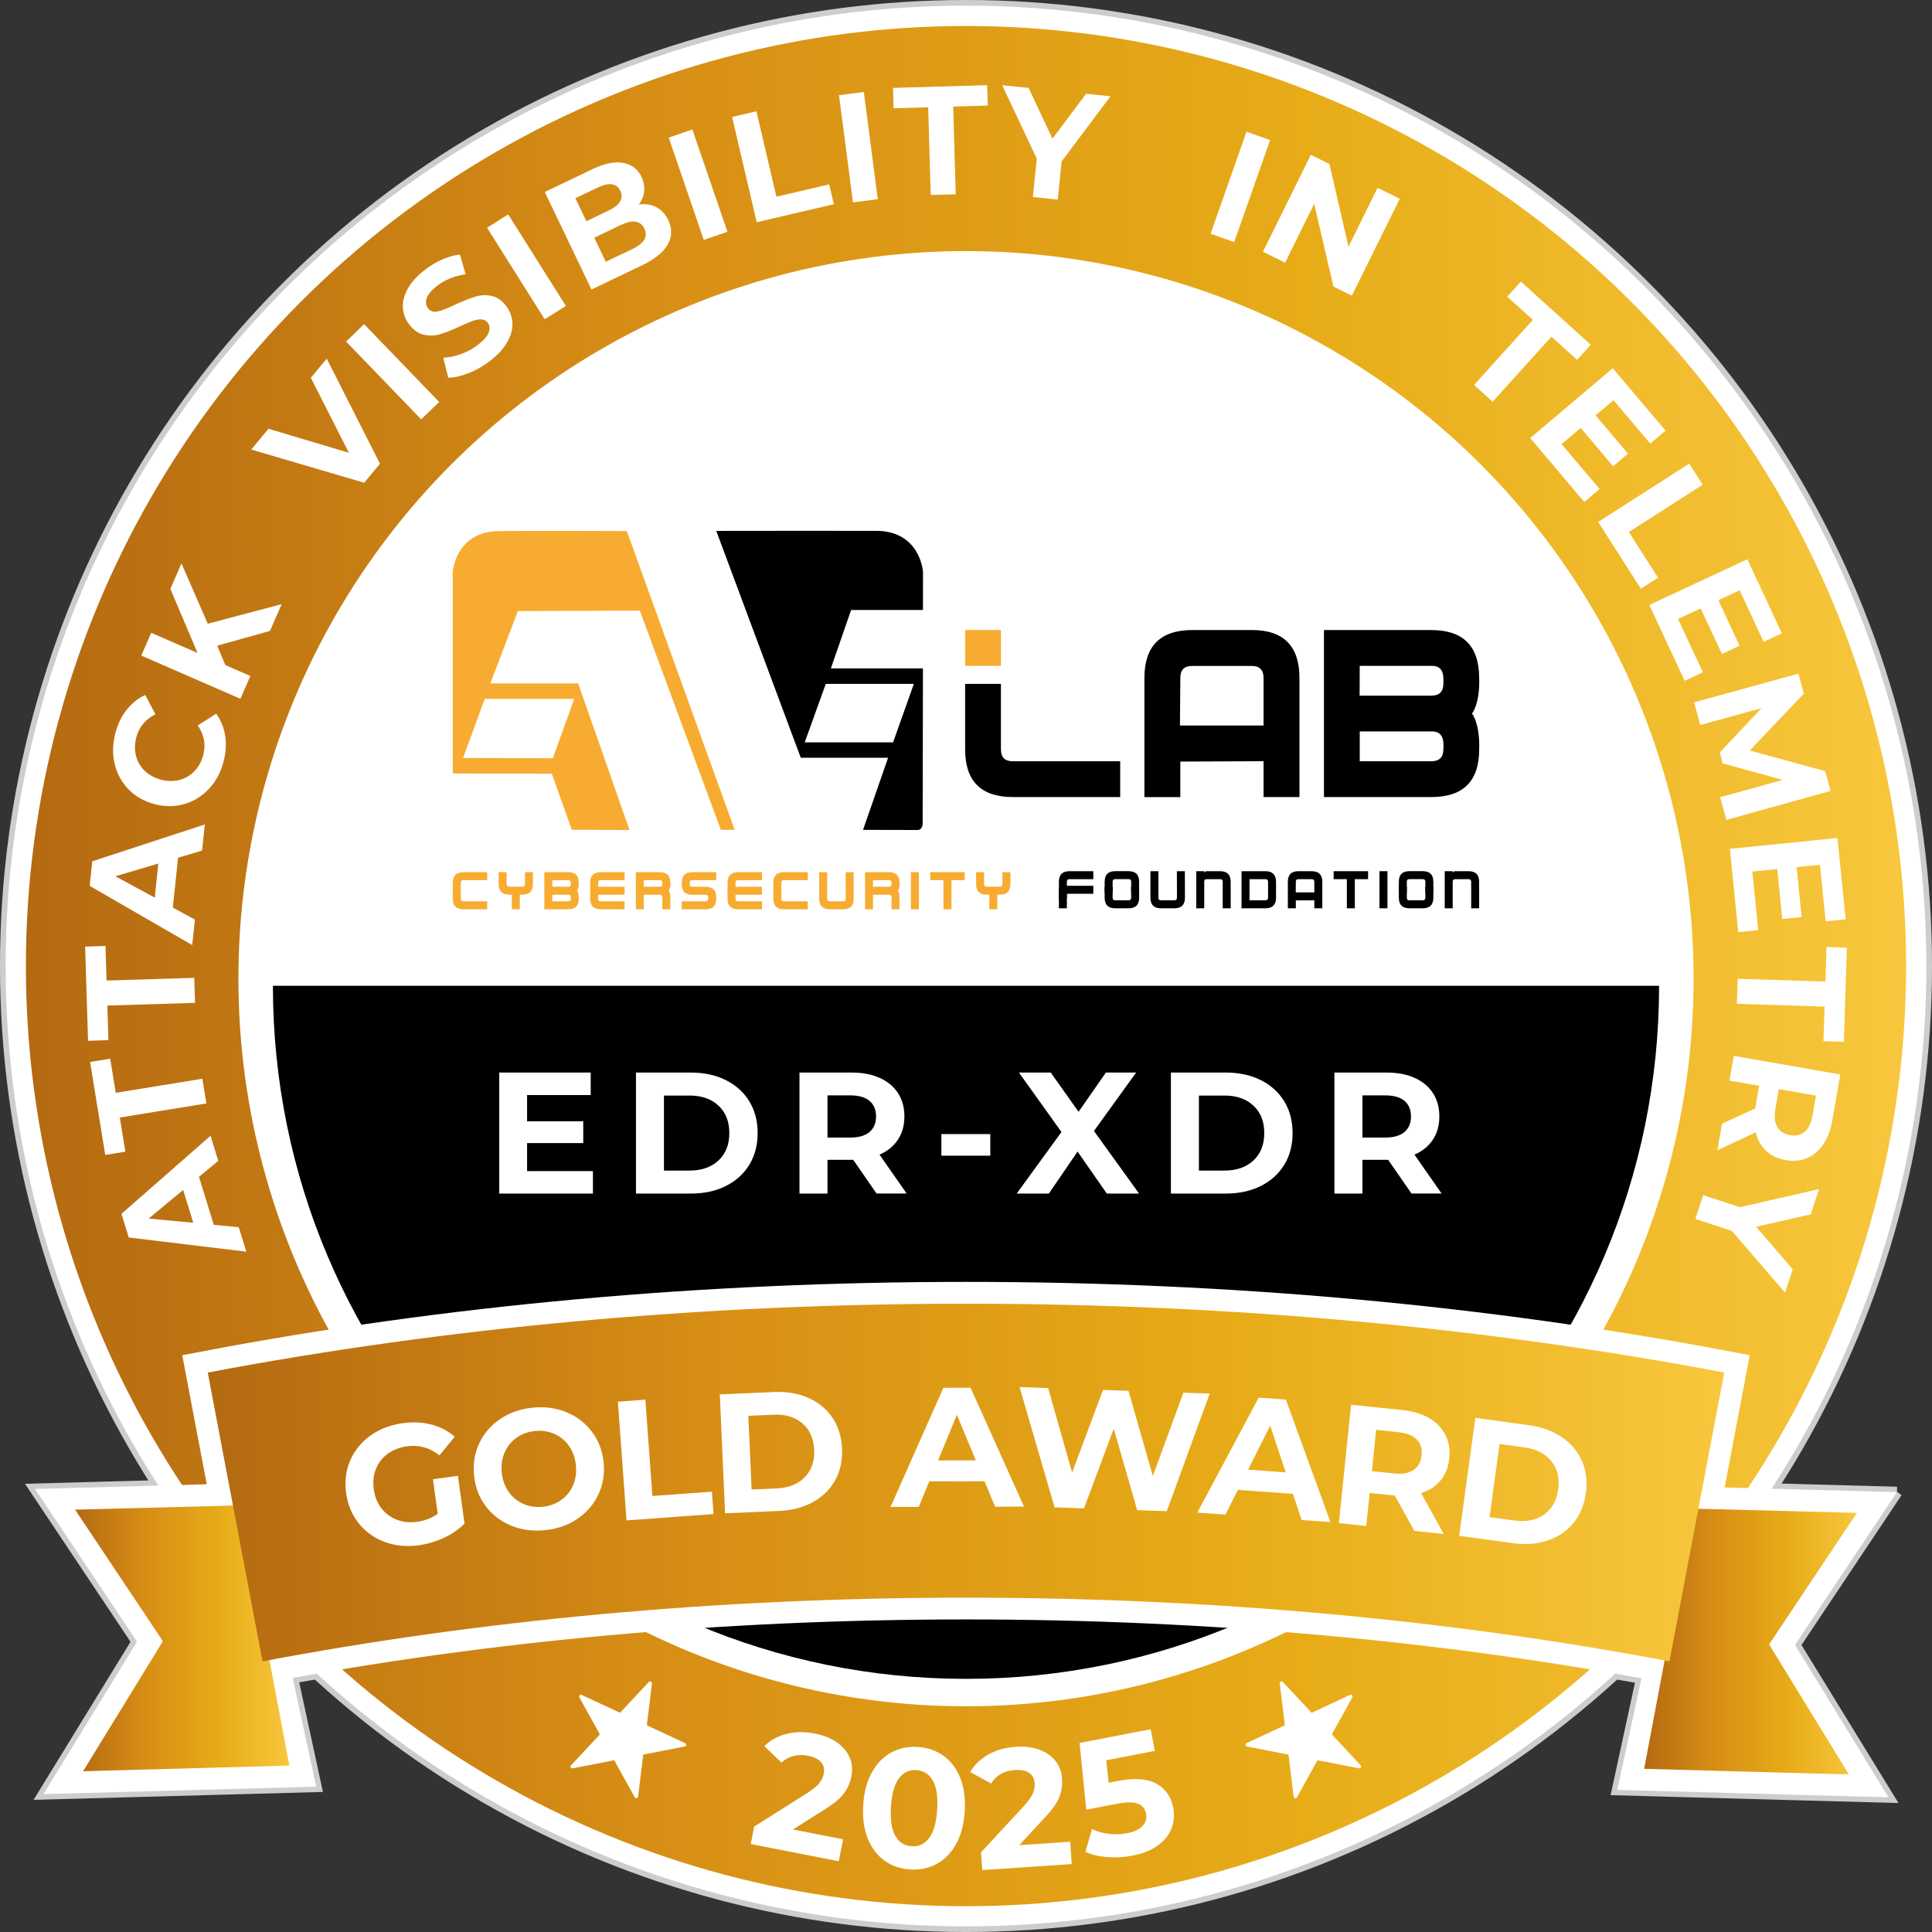 <svg xmlns="http://www.w3.org/2000/svg" xmlns:xlink="http://www.w3.org/1999/xlink" id="b" viewBox="0 0 906 906"><rect x="0" y="0" width="906" height="906" fill="#333333" stroke="none"/><defs><style>.h{stroke-width:5.11px;}.h,.i,.j,.k{fill:#fff;}.h,.j{stroke:#cecdce;}.h,.j,.l,.k{stroke-miterlimit:10;}.m{fill:url(#d);}.j{stroke-width:2.65px;}.n,.o{fill-rule:evenodd;}.n,.p{fill:#f7ac31;}.q{fill:url(#e);}.r{fill:url(#f);}.l{fill:none;stroke:url(#g);stroke-width:137.85px;}.k{stroke:#fff;stroke-width:20.45px;}</style><linearGradient id="d" x1="12.14" y1="453.05" x2="893.87" y2="453.05" gradientUnits="userSpaceOnUse"><stop offset="0" stop-color="#d79617"></stop><stop offset="0" stop-color="#b46a11"></stop><stop offset=".32" stop-color="#d68d15"></stop><stop offset=".68" stop-color="#e7ac18"></stop><stop offset="1" stop-color="#f8c73d"></stop></linearGradient><linearGradient id="e" x1="35.21" y1="768.27" x2="135.69" y2="768.27" xlink:href="#d"></linearGradient><linearGradient id="f" x1="771.02" y1="769.78" x2="870.79" y2="769.78" xlink:href="#d"></linearGradient><linearGradient id="g" x1="97.42" y1="695.22" x2="808.58" y2="695.22" xlink:href="#d"></linearGradient></defs><g id="c"><path class="h" d="M889.58,699.74l-80.81-2.21,11.77-62.02-10.05-1.91c-113.51-21.55-233.78-32.47-357.49-32.47s-243.98,10.93-357.49,32.47l-10.05,1.91,11.49,60.52-80.53,2.21,47.82,71.63-43.86,71.48,127.91-3.5-11.03-50.96c100.23-18.2,206.37-27.46,315.75-27.46s216.22,9.32,316.74,27.64l-11.32,52.29,127.2,3.48-43.86-71.48,47.82-71.63Z"></path><circle class="j" cx="453" cy="453" r="451.68"></circle><circle class="m" cx="453" cy="453.05" r="440.86"></circle><circle class="i" cx="453" cy="458.95" r="341.2"></circle><path d="M778.02,462.27c0,179.5-145.52,325.02-325.02,325.02S127.98,641.78,127.98,462.27"></path><path class="i" d="M278.05,549.17v10.54h-43.93v-56.74h42.88v10.54h-29.83v12.32h26.34v10.21h-26.34v13.13h30.88Z"></path><path class="i" d="M298.23,502.97h25.78c6.16,0,11.6,1.18,16.33,3.53,4.73,2.35,8.4,5.66,11.02,9.93,2.62,4.27,3.93,9.24,3.93,14.91s-1.31,10.65-3.93,14.91c-2.62,4.27-6.3,7.58-11.02,9.93-4.73,2.35-10.17,3.53-16.33,3.53h-25.78v-56.74ZM323.36,548.93c5.67,0,10.2-1.58,13.58-4.74s5.07-7.44,5.07-12.85-1.69-9.69-5.07-12.85-7.9-4.74-13.58-4.74h-12v35.18h12Z"></path><path class="i" d="M411.06,559.71l-10.94-15.81h-12.08v15.81h-13.13v-56.74h24.56c5.03,0,9.39.84,13.09,2.51,3.7,1.68,6.55,4.05,8.55,7.13,2,3.08,3,6.73,3,10.94s-1.01,7.85-3.04,10.9-4.9,5.39-8.63,7.01l12.73,18.24h-14.1ZM407.74,516.22c-2.05-1.7-5.05-2.55-9-2.55h-10.7v19.78h10.7c3.94,0,6.94-.86,9-2.59,2.05-1.73,3.08-4.16,3.08-7.29s-1.03-5.63-3.08-7.33Z"></path><path class="i" d="M441.45,531.82h22.94v10.13h-22.94v-10.13Z"></path><path class="i" d="M519.02,559.71l-13.7-19.7-13.46,19.7h-15.08l20.99-28.86-19.94-27.88h14.91l13.05,18.4,12.81-18.4h14.18l-19.78,27.4,21.16,29.34h-15.16Z"></path><path class="i" d="M549.09,502.97h25.78c6.16,0,11.6,1.18,16.33,3.53,4.73,2.35,8.4,5.66,11.02,9.93,2.62,4.27,3.93,9.24,3.93,14.91s-1.31,10.65-3.93,14.91c-2.62,4.27-6.3,7.58-11.02,9.93-4.73,2.35-10.17,3.53-16.33,3.53h-25.78v-56.74ZM574.22,548.93c5.67,0,10.2-1.58,13.58-4.74s5.07-7.44,5.07-12.85-1.69-9.69-5.07-12.85-7.9-4.74-13.58-4.74h-12v35.18h12Z"></path><path class="i" d="M661.92,559.71l-10.94-15.81h-12.08v15.81h-13.13v-56.74h24.56c5.03,0,9.39.84,13.09,2.51,3.7,1.68,6.55,4.05,8.55,7.13,2,3.08,3,6.73,3,10.94s-1.01,7.85-3.04,10.9-4.9,5.39-8.63,7.01l12.73,18.24h-14.1ZM658.6,516.22c-2.05-1.7-5.05-2.55-9-2.55h-10.7v19.78h10.7c3.94,0,6.94-.86,9-2.59,2.05-1.73,3.08-4.16,3.08-7.29s-1.03-5.63-3.08-7.33Z"></path><path class="i" d="M93.31,551.88l6.94,22.5,11.71,1.09,3.54,11.49-55.12-6.65-3.42-11.08,41.77-36.61,3.63,11.77-9.06,7.49ZM85.89,558.03l-16.18,13.41,20.92,1.96-4.74-15.37Z"></path><path class="i" d="M56.18,524.06l2.61,16.01-9.44,1.54-7.11-43.61,9.44-1.54,2.61,16.02,40.61-6.62,1.89,11.58-40.61,6.62Z"></path><path class="i" d="M50.35,471.55l.5,16.22-9.56.3-1.37-44.17,9.56-.3.5,16.22,41.12-1.27.36,11.73-41.12,1.27Z"></path><path class="i" d="M83.5,402.2l-2.45,23.42,10.34,5.6-1.25,11.96-48.08-27.75,1.21-11.53,52.79-17.28-1.28,12.25-11.27,3.34ZM74.25,404.95l-20.14,5.98,18.47,10.02,1.67-15.99Z"></path><path class="i" d="M97.98,369.91c-3.24,3.47-7.08,5.85-11.55,7.15-4.46,1.3-9.12,1.31-13.98.03-4.86-1.28-8.91-3.58-12.15-6.91s-5.42-7.29-6.53-11.91c-1.11-4.61-1-9.44.33-14.48,1.12-4.25,2.88-7.89,5.28-10.93s5.31-5.36,8.72-6.95l4.81,9.06c-4.7,2.31-7.7,5.91-8.99,10.82-.8,3.04-.85,5.92-.14,8.65.7,2.73,2.07,5.08,4.1,7.04s4.56,3.34,7.6,4.14c3.04.8,5.92.85,8.65.14,2.73-.7,5.08-2.07,7.04-4.1s3.34-4.56,4.14-7.6c1.29-4.9.44-9.52-2.57-13.86l8.64-5.51c2.23,3.09,3.64,6.55,4.23,10.4.58,3.85.32,7.9-.8,12.15-1.32,5-3.59,9.23-6.83,12.7Z"></path><path class="i" d="M101.87,302.8l3.79,9.08,11.75,5.12-4.66,10.69-46.49-20.25,4.66-10.69,21.72,9.46-12.75-30.05,5.21-11.95,12.33,28.28,34.65-9.17-5.47,12.55-24.74,6.92Z"></path><path class="i" d="M153.21,168.18l24.98,49.28-7.41,8.92-52.98-15.57,8.1-9.75,37.72,11.27-17.86-35.18,7.45-8.97Z"></path><path class="i" d="M162.3,160.16l8.44-8.15,35.21,36.49-8.44,8.15-35.21-36.49Z"></path><path class="i" d="M219.91,174.91c-3.62,1.45-6.85,2.2-9.71,2.23l-2.32-9.41c2.69-.09,5.52-.67,8.47-1.76,2.95-1.09,5.61-2.55,7.96-4.4,2.62-2.06,4.25-3.97,4.9-5.73.64-1.76.46-3.29-.55-4.58-.74-.95-1.73-1.45-2.97-1.49s-2.58.2-4.03.72c-1.46.53-3.35,1.34-5.69,2.43-3.61,1.66-6.66,2.89-9.17,3.69-2.5.8-5.08.94-7.71.43-2.64-.51-5-2.09-7.09-4.75-1.82-2.32-2.84-4.91-3.06-7.77-.22-2.86.5-5.84,2.16-8.92,1.66-3.08,4.32-6.06,7.97-8.92,2.55-2,5.27-3.64,8.18-4.94,2.91-1.3,5.72-2.09,8.44-2.38l2.65,9.25c-5.33.8-9.83,2.65-13.52,5.54-2.58,2.03-4.17,3.94-4.75,5.75-.58,1.8-.33,3.39.74,4.76s2.58,1.83,4.53,1.37c1.95-.45,4.64-1.5,8.07-3.15,3.61-1.66,6.66-2.89,9.17-3.69,2.5-.8,5.06-.96,7.67-.49,2.61.47,4.96,2.04,7.04,4.7,1.79,2.28,2.78,4.86,2.99,7.74.2,2.88-.54,5.87-2.22,8.97-1.68,3.1-4.35,6.08-8,8.94-3.15,2.47-6.54,4.44-10.15,5.89Z"></path><path class="i" d="M228.4,106.8l9.93-6.25,27.03,42.91-9.93,6.25-27.02-42.91Z"></path><path class="i" d="M307.7,97.12c2.41,1.23,4.29,3.26,5.65,6.09,1.92,4.01,1.84,7.83-.25,11.48-2.08,3.65-6.11,6.9-12.08,9.76l-23.65,11.32-21.89-45.74,22.35-10.7c5.58-2.67,10.37-3.65,14.37-2.94,4,.71,6.88,2.89,8.63,6.55,1.06,2.22,1.48,4.46,1.25,6.71-.23,2.25-1.07,4.34-2.51,6.26,3.01-.42,5.72-.02,8.13,1.21ZM269.82,92.97l5.16,10.78,10.52-5.04c2.61-1.25,4.38-2.66,5.29-4.22.91-1.56.94-3.23.09-5.02-.85-1.79-2.17-2.8-3.95-3.05-1.78-.25-3.97.26-6.59,1.51l-10.52,5.04ZM302.08,112.46c.98-1.59,1.01-3.35.09-5.26-1.81-3.79-5.53-4.34-11.15-1.65l-12.35,5.91,5.41,11.3,12.35-5.91c2.79-1.33,4.67-2.8,5.65-4.39Z"></path><path class="i" d="M313.58,64.53l11.1-3.81,16.45,47.97-11.1,3.81-16.45-47.97Z"></path><path class="i" d="M343.29,54.85l11.43-2.67,9.37,40.06,24.76-5.79,2.18,9.31-36.18,8.46-11.54-49.38Z"></path><path class="i" d="M393.45,44.64l11.64-1.52,6.55,50.28-11.64,1.52-6.55-50.28Z"></path><path class="i" d="M435.26,50.31l-16.22.47-.28-9.56,44.17-1.28.28,9.56-16.22.47,1.19,41.13-11.73.34-1.19-41.13Z"></path><path class="i" d="M497.84,75.73l-1.82,17.87-11.67-1.19,1.84-18.02-16.22-34.42,12.39,1.26,11.19,23.79,15.76-21.04,11.46,1.17-22.93,30.57Z"></path><path class="i" d="M584.54,61.79l11.07,3.9-16.84,47.83-11.07-3.9,16.84-47.83Z"></path><path class="i" d="M656.41,93.2l-22.46,45.46-8.64-4.27-9.03-38.8-13.64,27.6-10.39-5.13,22.46-45.46,8.7,4.3,8.96,38.77,13.64-27.6,10.39,5.13Z"></path><path class="i" d="M718.84,150.01l-12.04-10.88,6.41-7.09,32.78,29.63-6.41,7.09-12.04-10.88-27.59,30.52-8.71-7.87,27.59-30.52Z"></path><path class="i" d="M750.14,229.32l-7.19,6.08-25.36-29.97,38.71-32.75,24.75,29.25-7.19,6.08-17.22-20.35-8.41,7.11,15.21,17.97-6.97,5.9-15.21-17.97-8.96,7.58,17.83,21.07Z"></path><path class="i" d="M792.14,217.42l6.33,9.88-34.65,22.19,13.71,21.41-8.05,5.16-20.04-31.29,42.7-27.34Z"></path><path class="i" d="M798.57,315.29l-8.54,3.98-16.59-35.58,45.96-21.43,16.19,34.73-8.54,3.98-11.26-24.16-9.98,4.65,9.95,21.34-8.27,3.86-9.95-21.34-10.64,4.96,11.66,25.01Z"></path><path class="i" d="M806.65,373.86l29.32-8.13-28.12-7.75-1.4-5.1,19.61-20.79-28.71,7.89-2.92-10.62,48.9-13.43,2.57,9.36-25.36,26.65,35.34,9.68,2.55,9.29-48.86,13.57-2.92-10.62Z"></path><path class="i" d="M824.52,436.17l-9.37.95-3.94-39.06,50.45-5.09,3.85,38.13-9.37.94-2.67-26.52-10.96,1.1,2.36,23.42-9.08.92-2.36-23.42-11.68,1.18,2.77,27.46Z"></path><path class="i" d="M856.01,460.31l.52-16.22,9.56.31-1.42,44.17-9.56-.31.52-16.22-41.12-1.32.38-11.73,41.12,1.32Z"></path><path class="i" d="M807.51,526.99l15.59-7.21.1-.57,1.75-10.06-13.92-2.42,2.01-11.56,49.96,8.69-3.76,21.62c-.77,4.42-2.18,8.14-4.22,11.14-2.04,3-4.57,5.15-7.59,6.44-3.02,1.29-6.38,1.61-10.09.96s-6.76-2.09-9.13-4.35c-2.38-2.25-3.99-5.14-4.85-8.67l-18.01,8.41,2.16-12.42ZM846.31,530.72c1.81-1.55,3.02-4.06,3.63-7.53l1.64-9.42-17.41-3.03-1.64,9.42c-.6,3.47-.3,6.25.91,8.32,1.21,2.07,3.19,3.35,5.95,3.83,2.81.49,5.12-.04,6.93-1.59Z"></path><path class="i" d="M812.12,577.22l-17.07-5.61,3.66-11.15,17.21,5.65,37.1-8.48-3.89,11.84-25.63,5.84,17.18,19.9-3.6,10.94-24.96-28.94Z"></path><polygon class="n" points="436.23 412.74 442.44 412.74 442.44 426.4 446.18 426.4 446.18 412.74 452.38 412.74 452.38 409 436.23 409 436.23 412.74"></polygon><path class="n" d="M212.33,413.99v7.42c0,3.35,1.64,4.99,4.99,4.99h11.16v-3.74h-11.16c-.86,0-1.25-.39-1.25-1.25v-7.42c0-.84.39-1.25,1.25-1.25h11.16v-3.74h-11.16c-3.35,0-4.99,1.68-4.99,4.99Z"></path><path class="n" d="M276.74,413.99v7.42c0,3.35,1.64,4.99,4.99,4.99h11.16v-3.74h-11.16c-.86,0-1.25-.39-1.25-1.25v-1.82h12.41v-3.74h-12.41v-1.86c0-.84.39-1.25,1.25-1.25h11.16v-3.74h-11.16c-3.35,0-4.99,1.68-4.99,4.99Z"></path><path class="n" d="M309.38,409h-11.2v17.4h3.74v-6.81h7.46c.82,0,1.25.41,1.25,1.21v.61h-.04v4.99h3.74v-4.99h.04v-.61c0-1.29-.29-2.29-.76-3.09.47-.78.76-1.84.76-3.11v-.61c-.04-3.31-1.68-4.99-4.99-4.99ZM310.64,414.6c0,.86-.43,1.25-1.25,1.25h-7.5l.04-3.11h7.46c.82,0,1.25.41,1.25,1.25v.61Z"></path><path class="n" d="M266.46,409h-11.2v17.4h11.2c3.31,0,4.95-1.68,4.95-4.99v-.61c0-1.28-.25-2.31-.74-3.1.49-.79.74-1.82.74-3.1v-.61c0-3.31-1.64-4.99-4.95-4.99ZM266.46,412.74c.78,0,1.21.41,1.21,1.25v.61c0,.73-.31,1.12-.88,1.22-.11,0-.22-.01-.33-.01h-7.46v-3.07h7.46ZM267.68,421.41c0,.84-.43,1.25-1.21,1.25h-7.46v-3.07h7.46c.11,0,.22,0,.33-.01.57.1.89.49.89,1.22v.61Z"></path><path class="n" d="M246.17,414.55c0,.86-.39,1.25-1.25,1.25h-6.09c-.84,0-1.25-.39-1.25-1.25v-5.56h-3.74v5.56c0,3.35,1.68,4.99,4.99,4.99h1.18v6.85h3.74v-6.85h1.18c3.35,0,4.99-1.64,4.99-4.99v-5.56h-3.74v5.56Z"></path><path class="n" d="M319.7,413.99v.61c0,3.33,1.64,4.99,4.99,4.99h6.21c.78,0,1.21.41,1.21,1.21v.61c0,.86-.43,1.25-1.21,1.25h-11.2v3.74h11.2c3.31,0,4.95-1.64,4.95-4.99v-.61c0-3.31-1.64-4.95-4.95-4.95h-6.21c-.86,0-1.25-.39-1.25-1.25v-.61c0-.84.39-1.25,1.25-1.25h11.16v-3.74h-11.16c-3.35,0-4.99,1.68-4.99,4.99Z"></path><path class="n" d="M341.17,413.99v7.42c0,3.35,1.64,4.99,4.99,4.99h11.16v-3.74h-11.16c-.86,0-1.25-.39-1.25-1.25v-1.82h12.41v-3.74h-12.41v-1.86c0-.84.39-1.25,1.25-1.25h11.16v-3.74h-11.16c-3.35,0-4.99,1.68-4.99,4.99Z"></path><path class="n" d="M362.66,413.99v7.42c0,3.35,1.64,4.99,4.99,4.99h11.16v-3.74h-11.16c-.86,0-1.25-.39-1.25-1.25v-7.42c0-.84.39-1.25,1.25-1.25h11.16v-3.74h-11.16c-3.35,0-4.99,1.68-4.99,4.99Z"></path><path class="n" d="M396.55,409l.04,12.41c0,.86-.43,1.25-1.25,1.25h-6.2c-.86,0-1.25-.39-1.25-1.25v-12.41h-3.74v12.41c0,3.35,1.64,4.99,4.99,4.99h6.2c3.31,0,4.99-1.64,4.99-4.99l-.04-12.41h-3.74Z"></path><path class="n" d="M416.86,409h-11.2v17.4h3.74v-6.81h7.46c.82,0,1.25.41,1.25,1.21v.61h-.04v4.99h3.74v-4.99h.04v-.61c0-1.29-.29-2.29-.76-3.09.47-.78.76-1.84.76-3.11v-.61c-.04-3.31-1.68-4.99-4.99-4.99ZM418.11,414.6c0,.86-.43,1.25-1.25,1.25h-7.5l.04-3.11h7.46c.82,0,1.25.41,1.25,1.25v.61Z"></path><rect class="p" x="427.17" y="409" width="3.74" height="17.4"></rect><path class="n" d="M470.08,409v5.56c0,.86-.39,1.25-1.25,1.25h-6.09c-.84,0-1.25-.39-1.25-1.25v-5.56h-3.74v5.56c0,3.35,1.68,4.99,4.99,4.99h1.18v6.85h3.74v-6.85h1.18c3.35,0,4.99-1.64,4.99-4.99v-5.56h-3.74Z"></path><path class="o" d="M512.71,419.13v-3.74h-12.41v-1.86c0-.84.39-1.25,1.25-1.25h11.16v-3.74h-11.16c-3.35,0-4.99,1.68-4.99,4.99v7.42c0,3.35,3.74.86,3.74,0v-1.82h12.41Z"></path><rect x="496.56" y="416.78" width="3.74" height="9.16"></rect><path class="o" d="M551.93,420.95c0,.86-.43,1.25-1.25,1.25h-6.2c-.86,0-1.25-.39-1.25-1.25v-12.41h-3.74v12.41c0,3.35,1.64,4.99,4.99,4.99h6.2c3.31,0,4.99-1.64,4.99-4.99l-.04-12.41h-3.74l.04,12.41Z"></path><path class="o" d="M530.44,415.87l.02,5.08c0,.86-.43,1.25-1.25,1.25h-6.2c-.86,0-1.25-.39-1.25-1.25v-5.08h-3.74v5.08c0,3.35,1.64,4.99,4.99,4.99h6.2c3.31,0,4.99-1.64,4.99-4.99l-.02-5.08h-3.74Z"></path><path class="o" d="M530.44,418.6l.02-5.08c0-.86-.43-1.25-1.25-1.25h-6.2c-.86,0-1.25.39-1.25,1.25v5.08h-3.74v-5.08c0-3.35,1.64-4.99,4.99-4.99h6.2c3.31,0,4.99,1.64,4.99,4.99l-.02,5.08h-3.74Z"></path><path class="o" d="M593.4,408.54l-11.2.02v17.38h11.2c3.31,0,4.99-1.64,4.99-4.99v-7.42c-.04-3.31-1.68-4.99-4.99-4.99ZM594.65,420.95c0,.86-.43,1.25-1.25,1.25h-7.46v-9.92h7.46c.82,0,1.25.41,1.25,1.25v7.42Z"></path><path class="o" d="M564.71,413.53c0-.84.39-1.25,1.25-1.25h6.21c.78,0,1.21.41,1.21,1.25v12.41h3.74v-12.41c0-3.31-1.64-4.99-4.95-4.99h-6.21c-.47,0-.9.22-1.25.65v-.65h-3.74v17.4h3.74v-12.41Z"></path><path class="o" d="M615.13,408.54h-6.21c-3.35,0-4.99,1.68-4.99,4.99v12.41h3.74v-3.7l8.67-.04v3.74h3.74v-12.41c0-3.31-1.64-4.99-4.95-4.99ZM616.34,418.48h-8.71l.04-4.95c0-.84.39-1.25,1.25-1.25h6.21c.78,0,1.21.41,1.21,1.25v4.95Z"></path><polygon class="o" points="631.6 425.94 635.34 425.94 635.34 412.28 641.55 412.28 641.55 408.54 625.4 408.54 625.4 412.28 631.6 412.28 631.6 425.94"></polygon><rect x="646.9" y="408.54" width="3.74" height="17.4"></rect><path class="o" d="M668.4,415.87l.02,5.08c0,.86-.43,1.25-1.25,1.25h-6.2c-.86,0-1.25-.39-1.25-1.25v-5.08h-3.74v5.08c0,3.35,1.64,4.99,4.99,4.99h6.2c3.31,0,4.99-1.64,4.99-4.99l-.02-5.08h-3.74Z"></path><path class="o" d="M668.4,418.6l.02-5.08c0-.86-.43-1.25-1.25-1.25h-6.2c-.86,0-1.25.39-1.25,1.25v5.08h-3.74v-5.08c0-3.35,1.64-4.99,4.99-4.99h6.2c3.31,0,4.99,1.64,4.99,4.99l-.02,5.08h-3.74Z"></path><path class="o" d="M681.23,413.53c0-.84.39-1.25,1.25-1.25h6.21c.78,0,1.21.41,1.21,1.25v12.41h3.74v-12.41c0-3.31-1.64-4.99-4.95-4.99h-6.21c-.47,0-.9.22-1.25.65v-.65h-3.74v17.4h3.74v-12.41Z"></path><path d="M693.64,317.83c-.05-14.91-7.52-22.37-22.43-22.37h-50.35v78.31h50.41c14.91,0,22.38-7.45,22.38-22.37.24-5.98-.64-12.85-3.35-16.77,2.71-3.88,3.6-10.8,3.35-16.79ZM676.86,351.39c0,3.74-1.92,5.6-5.66,5.6h-33.56v-14h33.56c5.42-.12,5.93,3.98,5.66,8.4ZM676.86,320.62c0,3.76-1.92,5.6-5.66,5.6h-33.62l.05-13.98h33.56c5.42-.12,5.93,3.97,5.66,8.38Z"></path><path class="p" d="M234.04,249.05c-20.44.18-21.71,19.05-21.71,19.05v94.62l46.44.12,9.38,26.28,27.06.12-24.08-68.76h-41.2l12.94-33.92,57.17-.22,37.98,102.77h6.49l-50.56-140.07s-39.45-.18-59.91,0ZM269.27,327.74l-10.02,27.83-42.09-.12,10.16-27.71h41.94Z"></path><path class="o" d="M587.08,295.46h-27.93c-15.08,0-22.48,7.58-22.48,22.47v55.87h16.83v-16.66l39.04-.18v16.83h16.83v-55.87c0-14.89-7.4-22.47-22.29-22.47ZM592.54,340.22h-39.21l.18-22.3c0-3.79,1.76-5.63,5.64-5.63h27.93c3.52,0,5.46,1.84,5.46,5.63v22.3Z"></path><rect class="p" x="452.59" y="295.46" width="16.79" height="16.79"></rect><path d="M474.96,357c-3.74,0-5.58-1.86-5.58-5.6v-30.7h-16.79v30.7c0,14.93,7.45,22.37,22.37,22.37h50.35v-16.77h-50.35Z"></path><path d="M432.83,268.07s-1.27-18.95-21.71-19.13c-6.97-.06-69.71.01-75.21.02,0,0-.03-.02-.03-.02v.02s0,0,0,0h.01s39.62,106.38,39.62,106.38h40.95l-11.75,33.82,25.47.06c2.7,0,2.49-3.25,2.49-3.25l.14-72.53h-43.18l9.49-27.39h33.69l.03-18ZM428.55,320.69l-9.74,27.42h-41.44l9.88-27.42h41.31Z"></path><path class="i" d="M395.36,862.53l-2.02,10.3-41.28-8.08,1.6-8.19,24.96-15.77c2.65-1.7,4.52-3.23,5.6-4.62,1.08-1.38,1.77-2.83,2.06-4.34.43-2.18.02-4.01-1.24-5.47-1.25-1.46-3.31-2.47-6.17-3.03-2.39-.47-4.64-.43-6.74.1-2.1.53-3.98,1.58-5.64,3.15l-8.05-7.73c2.75-2.75,6.18-4.66,10.28-5.73s8.56-1.12,13.4-.17c4.06.79,7.48,2.15,10.26,4.07,2.78,1.92,4.78,4.26,6,7.01s1.5,5.76.86,9.04c-.58,2.96-1.75,5.63-3.51,7.98s-4.76,4.85-9,7.47l-14.88,9.4,23.49,4.6Z"></path><path class="i" d="M414.74,872.5c-3.46-2.5-6.07-5.96-7.84-10.4-1.77-4.44-2.47-9.64-2.1-15.62.37-5.98,1.71-11.06,4.01-15.25,2.3-4.19,5.32-7.3,9.06-9.36,3.74-2.05,7.91-2.94,12.51-2.65s8.63,1.67,12.09,4.17c3.46,2.5,6.07,5.96,7.84,10.4,1.77,4.44,2.47,9.65,2.1,15.62-.37,5.98-1.71,11.06-4.01,15.25-2.3,4.19-5.32,7.31-9.06,9.36-3.74,2.05-7.91,2.94-12.51,2.65-4.6-.28-8.63-1.67-12.09-4.17ZM435.75,861.92c2.11-2.79,3.35-7.23,3.73-13.31.38-6.08-.31-10.64-2.06-13.67-1.75-3.03-4.32-4.65-7.71-4.86-3.33-.21-6.06,1.09-8.17,3.88-2.11,2.79-3.35,7.23-3.73,13.31-.38,6.08.31,10.64,2.06,13.67,1.75,3.03,4.29,4.65,7.63,4.85,3.38.21,6.13-1.08,8.25-3.87Z"></path><path class="i" d="M501.87,863.67l.71,10.47-41.96,2.82-.56-8.33,20.06-21.67c2.13-2.32,3.54-4.29,4.22-5.9.69-1.61.98-3.19.88-4.72-.15-2.22-1.02-3.88-2.61-4.96-1.59-1.09-3.84-1.54-6.74-1.34-2.43.16-4.6.77-6.49,1.83-1.9,1.06-3.44,2.56-4.64,4.5l-9.77-5.4c1.95-3.37,4.77-6.1,8.46-8.18,3.68-2.08,7.99-3.29,12.9-3.62,4.13-.28,7.78.15,10.96,1.29s5.72,2.88,7.6,5.23c1.88,2.34,2.94,5.18,3.16,8.51.2,3.01-.24,5.89-1.33,8.62-1.09,2.73-3.35,5.91-6.77,9.54l-11.96,12.92,23.88-1.61Z"></path><path class="i" d="M542.3,836.44c4.26,2.36,6.89,6.12,7.88,11.27.64,3.33.39,6.52-.74,9.58-1.14,3.05-3.25,5.73-6.35,8.03-3.09,2.3-7.14,3.93-12.13,4.89-3.85.74-7.74.97-11.65.67-3.92-.3-7.36-1.13-10.32-2.5l3.13-10.64c2.38,1.16,5.01,1.91,7.88,2.25,2.87.34,5.74.23,8.6-.32,3.17-.61,5.55-1.72,7.13-3.32,1.58-1.6,2.16-3.52,1.72-5.76-.45-2.34-1.74-3.93-3.87-4.76-2.13-.83-5.54-.79-10.22.11l-13.97,2.7-3.12-31.3,33.34-6.43,1.96,10.15-22.8,4.4,1.14,10.55,4.45-.86c7.7-1.49,13.69-1.05,17.95,1.32Z"></path><polygon class="k" points="135.69 827.96 109.26 705.92 35.21 707.95 76.39 769.63 38.97 830.61 135.69 827.96"></polygon><polygon class="k" points="870.79 709.46 797.45 707.45 771.02 829.48 867.03 832.11 829.62 771.14 870.79 709.46"></polygon><path class="k" d="M782.87,779.08c-104.43-19.82-215.41-29.88-329.87-29.88s-225.45,10.05-329.87,29.88l-25.71-135.43c112.88-21.43,232.52-32.29,355.58-32.29s242.7,10.87,355.58,32.29l-25.71,135.43Z"></path><polygon class="q" points="135.69 827.96 112.67 705.92 35.21 707.95 76.39 769.63 38.97 830.61 135.69 827.96"></polygon><polygon class="r" points="870.79 709.46 794.04 707.45 771.02 829.48 867.03 832.11 829.62 771.14 870.79 709.46"></polygon><path class="l" d="M795.73,711.37c-105.43-20.01-221.22-31.08-342.73-31.08s-237.29,11.07-342.73,31.08"></path><path class="i" d="M203.05,693.69l11.69-1.62,3.1,22.43c-2.69,2.68-5.92,4.9-9.71,6.66-3.78,1.76-7.67,2.91-11.68,3.47-5.74.79-11.07.28-15.99-1.53-4.92-1.81-8.98-4.71-12.19-8.7-3.21-3.98-5.19-8.71-5.95-14.19-.76-5.48-.13-10.57,1.87-15.27,2.01-4.7,5.16-8.6,9.45-11.69,4.29-3.09,9.34-5.03,15.13-5.84,4.84-.67,9.35-.46,13.53.62,4.18,1.09,7.82,3,10.94,5.73l-7.17,8.72c-4.52-3.61-9.58-5.03-15.16-4.26-3.53.49-6.56,1.66-9.09,3.51-2.54,1.85-4.38,4.23-5.54,7.12-1.16,2.9-1.49,6.08-1.01,9.56.47,3.42,1.66,6.37,3.56,8.85,1.9,2.47,4.31,4.27,7.23,5.4,2.92,1.13,6.12,1.45,9.59.97,3.68-.51,6.89-1.76,9.62-3.75l-2.24-16.19Z"></path><path class="i" d="M239.67,715.43c-4.88-2.01-8.86-5.06-11.92-9.15-3.07-4.09-4.88-8.86-5.44-14.31-.56-5.45.24-10.49,2.41-15.12,2.17-4.63,5.44-8.43,9.81-11.39,4.37-2.96,9.44-4.74,15.2-5.33,5.76-.59,11.07.12,15.93,2.13,4.86,2.01,8.83,5.06,11.92,9.15,3.09,4.09,4.92,8.86,5.48,14.31.56,5.45-.26,10.49-2.45,15.12-2.2,4.63-5.46,8.43-9.81,11.39-4.34,2.96-9.4,4.74-15.16,5.33-5.76.59-11.09-.11-15.97-2.12ZM263.17,703.43c2.49-1.78,4.35-4.09,5.58-6.95,1.23-2.85,1.67-6,1.31-9.43-.35-3.44-1.42-6.43-3.21-8.97-1.79-2.54-4.08-4.43-6.88-5.67-2.8-1.23-5.84-1.68-9.12-1.35-3.28.34-6.16,1.4-8.65,3.17-2.49,1.78-4.35,4.1-5.58,6.95s-1.67,6-1.31,9.43c.35,3.44,1.42,6.43,3.21,8.97,1.79,2.54,4.08,4.43,6.88,5.66,2.8,1.24,5.84,1.68,9.12,1.35,3.28-.34,6.16-1.4,8.65-3.18Z"></path><path class="i" d="M289.76,657.31l12.88-.94,3.29,45.17,27.91-2.03.76,10.5-40.8,2.97-4.05-55.67Z"></path><path class="i" d="M337.57,653.89l25.33-1.11c6.05-.27,11.45.65,16.2,2.76,4.75,2.11,8.5,5.2,11.26,9.28,2.76,4.08,4.26,8.91,4.51,14.49s-.83,10.52-3.22,14.83c-2.39,4.31-5.86,7.72-10.41,10.24-4.55,2.51-9.84,3.9-15.9,4.17l-25.33,1.11-2.45-55.76ZM364.25,697.98c5.58-.25,9.96-1.99,13.14-5.25,3.18-3.25,4.66-7.53,4.42-12.84s-2.08-9.45-5.53-12.41c-3.46-2.96-7.97-4.32-13.55-4.07l-11.79.52,1.52,34.57,11.79-.52Z"></path><path class="i" d="M461.7,694.62l-25.92.05-4.92,11.97-13.24.03,24.76-55.87,12.76-.03,25.07,55.76-13.56.03-4.97-11.95ZM457.62,684.82l-8.9-21.35-8.81,21.39,17.7-.04Z"></path><path class="i" d="M567.3,653.5l-20.16,55.16-13.87-.47-10.98-38.19-13.96,37.34-13.79-.47-16.42-56.41,13.39.46,11.25,39.64,14.49-38.76,11.95.41,11.4,39.96,14.34-39.08,12.35.42Z"></path><path class="i" d="M606.31,700.54l-25.85-1.85-5.79,11.58-13.2-.95,28.8-53.9,12.73.91,20.91,57.46-13.52-.97-4.08-12.28ZM602.95,690.47l-7.3-21.95-10.36,20.68,17.66,1.26Z"></path><path class="i" d="M663.23,717.91l-9.12-16.57-.63-.07-11.18-1.15-1.59,15.47-12.85-1.32,5.71-55.52,24.03,2.47c4.92.51,9.1,1.77,12.56,3.78,3.45,2.01,6,4.63,7.65,7.84,1.64,3.22,2.26,6.89,1.83,11.01-.42,4.12-1.78,7.58-4.07,10.36-2.29,2.78-5.34,4.78-9.15,5.99l10.62,19.13-13.8-1.42ZM664.36,675.02c-1.84-1.87-4.69-3.01-8.55-3.41l-10.47-1.08-1.99,19.35,10.47,1.08c3.86.4,6.88-.15,9.07-1.63s3.43-3.76,3.75-6.83c.32-3.12-.44-5.62-2.27-7.49Z"></path><path class="i" d="M691.85,664.9l25.12,3.44c6,.82,11.15,2.7,15.45,5.62,4.29,2.92,7.43,6.64,9.42,11.15,1.98,4.51,2.6,9.53,1.84,15.06s-2.7,10.2-5.82,14.01c-3.12,3.81-7.15,6.55-12.07,8.21-4.92,1.66-10.39,2.08-16.39,1.25l-25.12-3.44,7.58-55.3ZM710.2,713.05c5.53.76,10.15-.18,13.87-2.81,3.71-2.63,5.93-6.58,6.65-11.84s-.35-9.67-3.22-13.2c-2.87-3.53-7.07-5.68-12.6-6.44l-11.69-1.6-4.7,34.29,11.69,1.6Z"></path><path class="i" d="M321.78,818.31c.04-.36-.15-.71-.48-.87l-17.98-8.38,2.42-19.68c.09-.73-.96-1.21-1.45-.68l-13.53,14.5-17.98-8.38c-.33-.15-.72-.08-.97.19-.25.27-.3.67-.12.98l9.62,17.35-13.53,14.51c-.25.27-.3.67-.12.98.18.32.54.49.9.42l19.47-3.79,9.62,17.35c.09.16.22.28.38.35s.34.1.52.06c.36-.07.63-.36.68-.73l2.42-19.69,19.47-3.78c.36-.07.63-.36.67-.72Z"></path><path class="i" d="M634.04,795.01c-.25-.27-.64-.34-.97-.19l-17.98,8.38-13.53-14.5c-.5-.54-1.55-.05-1.45.68l2.42,19.68-17.98,8.38c-.33.15-.53.5-.48.87.04.36.32.66.68.72l19.47,3.78,2.42,19.68c.04.36.32.66.68.73.36.07.72-.1.9-.42l9.61-17.35,19.47,3.79c.18.03.36,0,.52-.07s.29-.19.38-.35c.18-.32.13-.72-.12-.99l-13.53-14.51,9.62-17.35c.18-.32.13-.72-.12-.98Z"></path></g></svg>